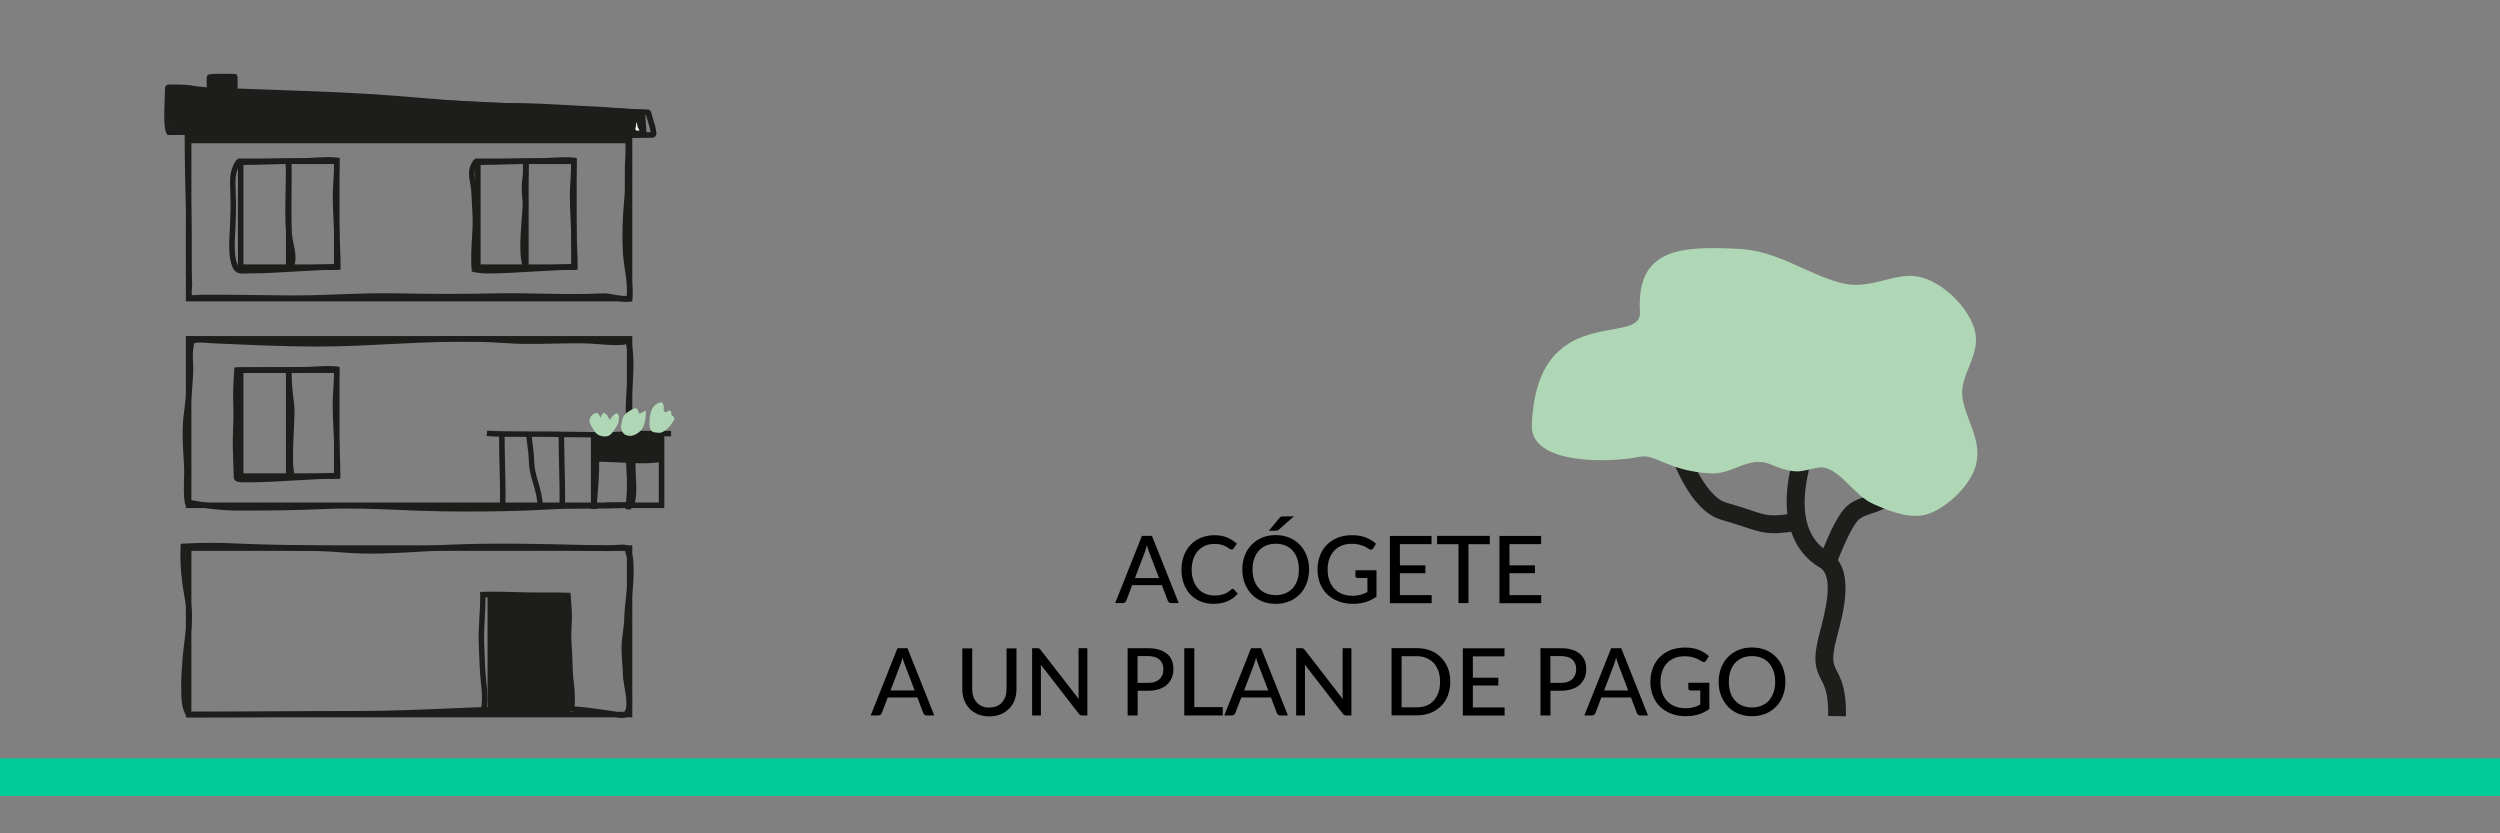 <?xml version="1.0" encoding="UTF-8"?>
<svg id="uuid-2ecfe647-8de3-4734-80e5-9c809cdeb5b9" data-name="quiero_pagar_a_plazos" xmlns="http://www.w3.org/2000/svg" viewBox="0 0 267 89">
  <rect x="0" y="0" width="267" height="89" fill="#808080" stroke="none"/>
  <defs>
    <style>
      .uuid-a1eb5c54-2fa3-4970-abad-87bfa42d1365 {
        fill: #b0d7b5;
      }

      .uuid-a78b5591-ce61-41b4-b033-b6208eee1b49 {
        fill: #0c9;
      }

      .uuid-61cd8d8a-8975-415d-ae58-66f89d7930f8 {
        fill: #fffdf1;
      }

      .uuid-e14b72f0-7ad0-47de-98dd-ac05f4748260 {
        fill: #1d1d1b;
      }
    </style>
  </defs>
  <g id="uuid-36364bf2-8c5a-4301-99d0-4f3d3d70c40b" data-name="quiero_domiciliar">
    <g>
      <path d="M125.9,64.41h-.82c-.09,0-.17-.02-.23-.07s-.1-.11-.13-.18l-.63-1.67h-3.17l-.64,1.67c-.02.06-.07.12-.13.17-.06.05-.14.08-.23.08h-.82l2.86-7.18h1.07l2.86,7.18ZM123.79,61.74l-1.07-2.79c-.08-.19-.15-.43-.23-.72-.04.14-.07.28-.11.4-.04.12-.08.23-.11.33l-1.06,2.78h2.58Z"/>
      <path d="M131.61,62.87c.06,0,.11.02.16.07l.42.46c-.29.35-.65.61-1.07.8-.42.19-.93.29-1.52.29-.52,0-.99-.09-1.41-.27-.42-.18-.78-.43-1.08-.75-.3-.32-.53-.71-.69-1.16-.16-.45-.24-.95-.24-1.48s.09-1.04.26-1.49c.17-.45.41-.84.72-1.16s.68-.58,1.11-.75.91-.27,1.43-.27.96.08,1.36.25c.4.17.74.39,1.04.66l-.35.5s-.05.07-.09.09c-.04.02-.08.03-.14.03-.06,0-.14-.03-.22-.09-.08-.06-.2-.13-.33-.21-.14-.08-.31-.15-.51-.21-.2-.06-.46-.09-.76-.09-.36,0-.68.06-.98.19-.3.12-.55.3-.77.54-.21.24-.38.52-.5.87-.12.34-.18.73-.18,1.16s.06.82.19,1.16c.12.34.29.63.51.87s.47.42.77.54c.29.12.61.18.95.18.21,0,.39-.01.56-.04s.32-.06.46-.11.27-.11.39-.19.25-.17.37-.28c.03-.02.05-.04.08-.06.03-.02.06-.02.09-.02Z"/>
      <path d="M139.81,60.82c0,.54-.09,1.03-.26,1.48-.17.45-.41.84-.73,1.16-.31.33-.69.58-1.12.76-.44.18-.92.27-1.46.27s-1.01-.09-1.45-.27-.81-.43-1.12-.76c-.31-.32-.55-.71-.73-1.16-.17-.45-.26-.94-.26-1.48s.09-1.03.26-1.48.42-.84.73-1.16c.31-.32.69-.58,1.12-.76s.92-.27,1.45-.27,1.02.09,1.46.27c.44.18.81.44,1.12.76.31.33.56.71.73,1.16.17.45.26.94.26,1.48ZM138.72,60.82c0-.43-.06-.81-.17-1.15-.12-.34-.28-.63-.5-.87s-.47-.42-.78-.54c-.31-.13-.65-.19-1.02-.19s-.72.06-1.02.19c-.3.13-.57.31-.78.54s-.38.53-.5.87c-.12.34-.18.72-.18,1.15s.06.81.18,1.15c.12.34.28.62.5.86.22.24.48.42.78.54.31.12.65.19,1.02.19s.72-.06,1.02-.19c.3-.12.56-.31.78-.54.21-.24.38-.52.5-.86.12-.34.17-.72.17-1.15ZM138.2,55.14l-1.63,1.43c-.06.05-.11.08-.16.09-.05.01-.11.02-.18.02h-.71l1.13-1.37s.06-.07.09-.09c.03-.02.06-.04.09-.05.03-.01.07-.02.12-.02.04,0,.09,0,.15,0h1.1Z"/>
      <path d="M147.01,60.92v2.8c-.36.26-.75.45-1.16.58-.41.13-.86.19-1.34.19-.58,0-1.1-.09-1.57-.27s-.87-.43-1.2-.75-.58-.71-.76-1.16-.27-.95-.27-1.48.09-1.04.26-1.49c.17-.45.42-.84.74-1.16s.71-.57,1.16-.75.97-.27,1.53-.27c.29,0,.55.02.8.06.25.04.47.11.68.19.21.08.4.18.58.29.18.11.34.24.5.38l-.3.48c-.05.08-.11.12-.18.14-.08.02-.16,0-.25-.05-.09-.05-.18-.11-.29-.18-.1-.07-.23-.13-.38-.18s-.31-.11-.51-.15-.42-.06-.69-.06c-.39,0-.75.06-1.06.19-.32.13-.59.31-.81.55-.22.24-.39.53-.52.87-.12.34-.18.72-.18,1.14s.06.83.19,1.18c.13.35.31.64.54.88.23.24.51.43.84.55.33.13.7.19,1.11.19.16,0,.31,0,.45-.03.14-.02.27-.04.4-.08.13-.03.25-.08.37-.12.12-.05.23-.11.35-.17v-1.5h-1.06c-.07,0-.12-.02-.16-.06-.04-.04-.06-.09-.06-.15v-.61h2.25Z"/>
      <path d="M152.9,63.55v.87h-4.46v-7.18h4.45v.87h-3.38v2.27h2.72v.84h-2.72v2.34h3.38Z"/>
      <path d="M159.11,58.12h-2.28v6.29h-1.06v-6.29h-2.29v-.89h5.63v.89Z"/>
      <path d="M164.6,63.55v.87h-4.46v-7.18h4.45v.87h-3.38v2.27h2.72v.84h-2.72v2.34h3.38Z"/>
      <path d="M99.79,76.41h-.82c-.09,0-.17-.02-.23-.07-.06-.05-.1-.11-.13-.18l-.63-1.67h-3.17l-.64,1.67c-.02.06-.07.12-.13.17-.06.05-.14.08-.23.08h-.82l2.86-7.18h1.07l2.86,7.18ZM97.69,73.74l-1.07-2.79c-.08-.19-.15-.43-.23-.72-.04.14-.07.28-.11.4-.04.12-.08.23-.11.33l-1.06,2.78h2.58Z"/>
      <path d="M105.68,75.56c.29,0,.54-.05.77-.14s.42-.23.57-.41.28-.38.36-.62c.08-.24.12-.51.12-.8v-4.34h1.06v4.34c0,.42-.07.81-.2,1.17s-.33.67-.58.92-.55.46-.91.61c-.36.15-.76.22-1.21.22s-.85-.07-1.21-.22c-.36-.15-.66-.35-.91-.61s-.44-.57-.57-.92-.2-.75-.2-1.17v-4.34h1.06v4.34c0,.29.04.56.12.8s.2.45.36.63.35.31.58.41.48.14.77.14Z"/>
      <path d="M116.13,69.23v7.18h-.54c-.08,0-.15-.01-.21-.04-.06-.03-.11-.08-.17-.15l-4.06-5.24c0,.09.01.18.02.26s0,.17,0,.25v4.92h-.94v-7.18h.55c.09,0,.16.01.21.03.05.02.1.07.15.15l4.07,5.25c-.01-.1-.02-.19-.02-.28,0-.09,0-.18,0-.26v-4.89h.93Z"/>
      <path d="M122.61,69.23c.46,0,.86.05,1.2.16.34.11.62.26.85.45s.39.43.5.71c.11.28.16.58.16.92s-.06.65-.18.93c-.12.28-.29.52-.51.73-.23.2-.51.36-.85.47s-.73.17-1.17.17h-1.11v2.64h-1.07v-7.18h2.18ZM122.61,72.93c.27,0,.51-.03.71-.1s.38-.17.52-.3c.14-.13.24-.28.31-.46.07-.18.1-.38.1-.59,0-.44-.14-.78-.41-1.03-.27-.25-.68-.38-1.24-.38h-1.11v2.86h1.11Z"/>
      <path d="M130.59,75.52v.89h-4.11v-7.18h1.07v6.29h3.04Z"/>
      <path d="M137.55,76.41h-.82c-.09,0-.17-.02-.23-.07-.06-.05-.1-.11-.13-.18l-.63-1.67h-3.17l-.64,1.67c-.02.06-.07.12-.13.17-.06.05-.14.08-.23.08h-.82l2.86-7.18h1.08l2.86,7.18ZM135.45,73.74l-1.07-2.79c-.08-.19-.15-.43-.23-.72-.04.14-.07.28-.11.4-.04.12-.08.23-.11.33l-1.06,2.78h2.58Z"/>
      <path d="M144.33,69.23v7.18h-.54c-.08,0-.15-.01-.21-.04s-.11-.08-.17-.15l-4.06-5.24c0,.09.01.18.02.26,0,.09,0,.17,0,.25v4.92h-.94v-7.18h.55c.09,0,.16.01.21.03.05.02.1.07.16.15l4.06,5.25c0-.1-.02-.19-.02-.28s0-.18,0-.26v-4.89h.93Z"/>
      <path d="M154.89,72.82c0,.54-.09,1.02-.26,1.46s-.41.82-.73,1.13c-.31.31-.69.56-1.12.73-.44.17-.92.26-1.46.26h-2.7v-7.18h2.7c.53,0,1.02.09,1.46.26.44.17.81.42,1.12.73.31.32.55.69.73,1.13.17.44.26.93.26,1.46ZM153.8,72.82c0-.43-.06-.81-.18-1.15-.12-.34-.28-.62-.5-.86-.22-.23-.48-.41-.78-.54-.3-.12-.65-.19-1.02-.19h-1.63v5.46h1.63c.38,0,.72-.06,1.02-.18.31-.12.57-.3.78-.54.21-.24.38-.52.5-.86.12-.34.18-.72.18-1.15Z"/>
      <path d="M160.69,75.55v.87h-4.46v-7.18h4.45v.86h-3.38v2.28h2.72v.83h-2.72v2.34h3.38Z"/>
      <path d="M166.7,69.23c.46,0,.86.05,1.2.16.34.11.62.26.85.45.22.2.39.43.5.71.11.28.16.58.16.92s-.06.65-.18.93c-.12.28-.29.52-.51.73-.23.2-.51.36-.85.47s-.73.17-1.17.17h-1.11v2.64h-1.07v-7.18h2.18ZM166.7,72.93c.27,0,.51-.03.71-.1s.38-.17.51-.3c.14-.13.24-.28.31-.46.07-.18.11-.38.11-.59,0-.44-.14-.78-.41-1.03-.27-.25-.68-.38-1.24-.38h-1.11v2.86h1.11Z"/>
      <path d="M176,76.41h-.82c-.09,0-.17-.02-.23-.07-.06-.05-.1-.11-.13-.18l-.63-1.67h-3.17l-.63,1.67c-.02.06-.07.12-.13.17-.06.05-.14.08-.23.08h-.82l2.86-7.18h1.08l2.86,7.18ZM173.89,73.74l-1.06-2.79c-.08-.19-.15-.43-.23-.72-.04.14-.07.28-.11.4-.04.12-.08.23-.11.33l-1.06,2.78h2.58Z"/>
      <path d="M182.56,72.92v2.8c-.36.26-.75.45-1.16.58-.41.13-.86.19-1.34.19-.58,0-1.1-.09-1.57-.27-.47-.18-.87-.43-1.2-.75s-.58-.71-.76-1.16c-.18-.45-.27-.94-.27-1.48s.09-1.04.26-1.49c.17-.45.42-.84.74-1.16.32-.32.71-.57,1.16-.75.46-.18.97-.27,1.53-.27.29,0,.55.02.8.06.25.04.47.11.68.19s.4.18.58.29c.18.11.34.24.5.38l-.31.48c-.05.08-.11.12-.18.15-.08.02-.16,0-.25-.06-.09-.05-.18-.11-.29-.17-.11-.07-.23-.13-.38-.18-.15-.06-.31-.11-.51-.15s-.42-.06-.69-.06c-.39,0-.75.06-1.06.19s-.59.31-.81.55c-.22.24-.39.53-.51.87-.12.34-.18.72-.18,1.14s.06.83.19,1.18c.13.35.31.64.54.88.23.24.51.43.84.55.33.13.7.19,1.11.19.16,0,.31,0,.45-.03.14-.02.27-.04.4-.08.13-.03.25-.08.37-.12s.24-.11.35-.17v-1.5h-1.06c-.07,0-.12-.02-.16-.06s-.06-.09-.06-.15v-.61h2.25Z"/>
      <path d="M190.68,72.82c0,.54-.09,1.03-.26,1.48s-.41.83-.73,1.16c-.31.32-.69.58-1.12.76-.44.18-.92.27-1.46.27s-1.01-.09-1.45-.27c-.44-.18-.81-.43-1.12-.76-.31-.33-.55-.71-.73-1.16-.17-.45-.26-.94-.26-1.48s.09-1.03.26-1.48c.17-.45.42-.84.73-1.16s.69-.58,1.12-.76.92-.27,1.45-.27,1.02.09,1.46.27.81.43,1.12.76.56.71.73,1.16c.17.45.26.94.26,1.48ZM189.59,72.82c0-.43-.06-.81-.18-1.15-.12-.34-.28-.63-.5-.87-.21-.24-.47-.42-.78-.54-.3-.13-.65-.19-1.02-.19s-.72.06-1.02.19c-.3.13-.57.31-.78.54-.22.24-.38.53-.5.87-.12.34-.17.72-.17,1.15s.06.81.17,1.15c.12.34.28.63.5.86.22.24.48.42.78.54.31.12.65.19,1.02.19s.72-.06,1.02-.19c.31-.12.57-.31.78-.54.21-.24.38-.52.5-.86.12-.34.18-.72.18-1.15Z"/>
    </g>
    <g id="uuid-83305daa-0882-444d-bde0-7416be133ece" data-name="arbol">
      <path class="uuid-e14b72f0-7ad0-47de-98dd-ac05f4748260" d="M197.16,76.5l-1.91-.03c.04-2.37-.38-3.17-.75-3.88-.61-1.18-.93-2.1-.17-4.98l.05-.18c.54-2.06,1.56-5.9-.03-6.82-2.2-1.27-6.63-5.62-.16-18.42l.07-.15,1.74.78s-.05.11-.11.22c-1.49,2.95-5.94,12.8-.59,15.9,2.85,1.65,1.64,6.23.92,8.96l-.05.18c-.62,2.37-.38,2.83.02,3.61.43.82,1.01,1.94.96,4.79"/>
      <path class="uuid-e14b72f0-7ad0-47de-98dd-ac05f4748260" d="M195.94,60.78l-1.81-.61s1.62-4.73,3.06-6.06c.67-.63,1.46-.88,2.15-1.11.46-.15.9-.29,1.17-.51.79-.63.96-1.54,1.17-2.69.12-.63.24-1.29.48-1.94l1.79.67c-.19.49-.29,1.04-.39,1.62-.24,1.29-.51,2.76-1.85,3.84-.55.44-1.17.64-1.78.84-.55.18-1.08.35-1.44.69-.71.66-1.96,3.52-2.55,5.27"/>
      <path class="uuid-e14b72f0-7ad0-47de-98dd-ac05f4748260" d="M189.38,56.94c-1.02,0-1.68-.2-2.96-.62-.65-.22-1.46-.48-2.62-.82-3.72-1.07-6.06-8.08-6.41-10.82l1.89-.24c.41,3.17,2.76,8.57,5.05,9.23,1.2.34,2.03.62,2.69.84,1.92.64,2.03.67,5.08.26l.26,1.89c-1.38.19-2.27.29-2.98.29"/>
      <path class="uuid-a1eb5c54-2fa3-4970-abad-87bfa42d1365" d="M175.15,33.36c-.44-6.95,4.49-7.07,10.56-6.78,4.11.2,7.04,2.57,10.8,3.61,2.82.78,4.96-.66,7.39-.73,3.07-.08,6.62,3.46,7.08,6.17.41,2.42-1.6,4.41-1.41,6.6.22,2.49,2.19,4.65,1.45,7.47-.51,1.97-2.74,4.19-4.7,5.04-1.99.86-4.16,0-6.22-.9-2.11-.92-3.41-3.6-5.41-3.92-.64-.1-2.04.5-2.94.42-1.08-.09-1.71-.37-2.67-.76-2.35-.95-4,1.13-6.45.98-4.65-.3-5.79-2.15-7.57-1.77-2.85.61-11.61.96-11.46-3.38.49-13.38,11.78-8.34,11.54-12.06"/>
    </g>
  </g>
  <rect id="uuid-e51bcc34-6eea-494a-b8f6-8e4c24de6b86" data-name="linea_ALTA" class="uuid-a78b5591-ce61-41b4-b033-b6208eee1b49" y="81" width="267" height="4"/>
  <g id="uuid-0c5071b9-c728-4590-acf5-50a173563d4b" data-name="edificio_vivienda">
    <g id="uuid-c149d2d6-8005-4a50-81ec-823d55b7969e" data-name="ventana">
      <path class="uuid-e14b72f0-7ad0-47de-98dd-ac05f4748260" d="M36.26,28.83h-10.85v-11.9h10.85v11.9ZM26,28.24h9.67v-10.72h-9.67v10.72Z"/>
      <rect class="uuid-e14b72f0-7ad0-47de-98dd-ac05f4748260" x="30.54" y="17.22" width=".59" height="11.31"/>
      <path class="uuid-e14b72f0-7ad0-47de-98dd-ac05f4748260" d="M25.99,29.23c-.44,0-.88-.09-1.15-.68-.46-1.02-.37-2.62-.31-3.8.01-.19.02-.37.03-.54.05-1.22.09-2.42.04-3.58v-.27c-.06-.98-.13-2.19.62-3.22l.09-.12h.15s.05,0,.07,0c1.15,0,2.32-.03,3.46-.07,1.14-.03,2.32-.07,3.48-.07.38,0,.78-.02,1.21-.05.79-.04,1.6-.09,2.33,0l.25.03v.26c0,.73-.04,1.44-.08,2.13-.03.6-.07,1.18-.07,1.7,0,.75.04,1.49.07,2.22.01.25.02.5.03.75.01.35.03.7.05,1.06.05,1.16.11,2.36.11,3.51v.29s-.29,0-.29,0c-1.41.04-2.84.12-4.23.2-.89.05-1.79.11-2.68.15-.74.03-1.62.07-2.51.07-.13,0-.26,0-.37.01-.1,0-.21.01-.31.01M25.61,17.61c-.54.83-.48,1.83-.44,2.72v.28c.07,1.19.03,2.4-.02,3.63,0,.17-.02.35-.03.54-.06,1.11-.14,2.64.26,3.52.16.35.34.36.9.33.13,0,.26-.01.4-.01.88,0,1.75-.03,2.48-.07.89-.04,1.78-.09,2.68-.15,1.29-.08,2.63-.16,3.96-.2-.01-1.05-.06-2.14-.11-3.2-.02-.35-.03-.71-.05-1.06,0-.25-.02-.5-.03-.74-.03-.73-.07-1.48-.07-2.24,0-.54.03-1.12.07-1.73.03-.59.07-1.21.08-1.83-.61-.05-1.3-.01-1.97.03-.44.02-.85.05-1.25.05-1.15,0-2.33.04-3.46.07-1.11.03-2.26.07-3.39.07"/>
      <path class="uuid-e14b72f0-7ad0-47de-98dd-ac05f4748260" d="M31.43,28.39l-.56-.18c.21-.65.05-1.41-.11-2.15-.07-.34-.14-.69-.18-1.02-.15-1.5-.11-3.04-.08-4.52.03-1.09.06-2.23,0-3.32l.59-.03c.05,1.12.02,2.26,0,3.37-.04,1.47-.07,2.98.08,4.45.03.3.1.62.17.96.17.81.35,1.65.09,2.45"/>
    </g>
    <g id="uuid-86d57b1f-edf5-4a39-adab-8b70d8339eab" data-name="ventana2">
      <path class="uuid-e14b72f0-7ad0-47de-98dd-ac05f4748260" d="M36.26,51.14h-10.85v-11.9h10.85v11.9ZM26,50.55h9.67v-10.72h-9.67v10.72Z"/>
      <rect class="uuid-e14b72f0-7ad0-47de-98dd-ac05f4748260" x="30.54" y="39.53" width=".59" height="11.31"/>
      <path class="uuid-e14b72f0-7ad0-47de-98dd-ac05f4748260" d="M26.18,51.52c-.59,0-1.01-.03-1.18-.36l-.03-.06v-.07c0-.13-.15-3.31-.1-4.48.05-1.13.09-2.29.04-3.51-.06-1.26.07-3.03.11-3.54l.02-.27h.27c1.2,0,2.44-.01,3.67-.02,1.17-.01,2.34-.02,3.47-.02.38,0,.78-.02,1.21-.05.79-.04,1.6-.09,2.33,0l.25.03v.26c0,.73-.04,1.44-.08,2.13-.03.6-.07,1.18-.07,1.7,0,.75.04,1.49.07,2.22.01.25.02.5.03.75.01.35.03.7.05,1.06.05,1.16.11,2.36.11,3.51v.29s-.29,0-.29,0c-1.41.04-2.84.12-4.23.2-.89.05-1.79.11-2.68.15-.74.03-1.62.07-2.5.07h-.26c-.08,0-.16,0-.23,0M25.55,50.9c.13.04.55.03.86.03h.27c.87,0,1.74-.04,2.48-.07.89-.04,1.78-.09,2.67-.15,1.3-.08,2.63-.16,3.96-.2-.01-1.05-.06-2.14-.11-3.2-.02-.35-.03-.71-.05-1.06,0-.25-.02-.5-.03-.74-.03-.73-.07-1.48-.07-2.24,0-.54.03-1.12.07-1.73.03-.59.07-1.21.08-1.83-.61-.05-1.3-.01-1.97.03-.44.02-.85.05-1.25.05-1.13,0-2.3.01-3.47.02-1.14.01-2.29.02-3.41.02-.05.7-.13,2.14-.09,3.2.05,1.24,0,2.42-.04,3.56-.04,1.03.07,3.73.09,4.32"/>
      <path class="uuid-e14b72f0-7ad0-47de-98dd-ac05f4748260" d="M30.87,50.69c-.25-.88-.15-3.03-.06-4.92.05-1.03.09-1.92.05-2.28-.09-.91-.15-1.34-.19-1.64-.07-.56-.08-.65-.16-2.34l.59-.03c.08,1.67.09,1.75.15,2.29.04.3.09.74.19,1.66.04.4,0,1.27-.05,2.37-.08,1.67-.19,3.95.04,4.73l-.56.16Z"/>
    </g>
    <g id="uuid-82ed0523-ffe0-402a-b8ca-aab5d55e5d30" data-name="ventana3">
      <path class="uuid-e14b72f0-7ad0-47de-98dd-ac05f4748260" d="M61.59,28.83h-10.85v-11.9h10.85v11.9ZM51.33,28.24h9.67v-10.72h-9.67v10.72Z"/>
      <rect class="uuid-e14b72f0-7ad0-47de-98dd-ac05f4748260" x="55.87" y="17.22" width=".59" height="11.31"/>
      <path class="uuid-e14b72f0-7ad0-47de-98dd-ac05f4748260" d="M52,29.21c-.75,0-1.38-.16-1.41-.16l-.2-.05-.02-.21c-.1-1.11-.02-2.49.05-3.6.02-.36.04-.69.05-.97.03-.85-.02-1.8-.08-2.71-.02-.36-.04-.71-.06-1.05-.01-.27-.06-.54-.11-.83-.14-.77-.3-1.64.32-2.48l.09-.12h.15c1.16,0,2.37-.03,3.53-.07,1.14-.03,2.31-.07,3.48-.07.38,0,.78-.02,1.21-.05.79-.04,1.6-.09,2.33,0l.25.03v.26c0,.73-.04,1.44-.08,2.13-.03.6-.07,1.18-.07,1.7,0,.75.04,1.49.07,2.22.01.25.02.5.03.75.01.36.03.72.05,1.08.05,1.15.11,2.35.11,3.49v.29s-.29,0-.29,0c-1.41.04-2.84.12-4.23.2-.89.05-1.79.11-2.68.15-.74.03-1.62.07-2.51.07M50.94,28.52c.23.04.63.1,1.06.1.88,0,1.74-.03,2.48-.07.89-.04,1.78-.09,2.68-.15,1.29-.08,2.63-.16,3.96-.2-.01-1.04-.06-2.13-.11-3.18-.02-.36-.03-.72-.05-1.08-.01-.25-.02-.5-.03-.74-.03-.73-.07-1.48-.07-2.24,0-.54.03-1.12.07-1.73.03-.59.07-1.21.08-1.83-.61-.05-1.3-.01-1.97.03-.44.02-.85.05-1.25.05-1.15,0-2.33.04-3.46.07-1.11.03-2.25.07-3.39.07-.37.6-.25,1.24-.13,1.91.05.3.11.6.12.91.02.34.04.69.06,1.04.06.93.11,1.89.08,2.77-.01.29-.03.62-.05.98-.06,1.02-.14,2.27-.06,3.3"/>
      <path class="uuid-e14b72f0-7ad0-47de-98dd-ac05f4748260" d="M55.82,28.4c-.4-1.07-.23-3.25-.1-5.01.07-.84.12-1.56.09-1.88-.14-1.41-.09-1.83-.03-2.3.05-.39.11-.83.05-2.02l.59-.03c.06,1.23,0,1.7-.06,2.12-.06.44-.11.82.03,2.17.04.38-.02,1.09-.09,1.99-.13,1.61-.3,3.81.06,4.76l-.55.21Z"/>
    </g>
    <g id="uuid-28c0075b-d63c-4478-a420-378a804636ce" data-name="bajo">
      <path class="uuid-e14b72f0-7ad0-47de-98dd-ac05f4748260" d="M66.43,76.68c-.19,0-.38-.03-.55-.06l-.17-.03c-2.04-.33-4.41-.67-6.78-.66-3.33.02-6.72.16-9.99.3-3.47.15-7.06.31-10.6.31-3.03,0-6.11.02-9.08.04-2.98.02-6.06.04-9.08.04h-.14l-.09-.11c-.57-.72-.58-1.96-.59-2.7,0-.1,0-.19,0-.27-.04-1.11.06-2.22.15-3.29v-.17c.06-.55.13-1.08.19-1.59.18-1.42.35-2.77.08-4.29-.31-1.72-.6-3.76-.49-5.86v-.26s.28-.02.28-.02c1.86-.11,3.81-.12,5.78-.01,1.61.08,3.25.11,4.84.14,2.21.04,4.5.08,6.75.26,2.65.22,5.39.05,8.04-.11.94-.06,1.87-.11,2.8-.16,5.1-.22,10.28-.09,15.29.04l1.94.05c.09,0,.28-.02.49-.04.78-.08,1.35-.12,1.63.09.24.17.28.33.27.51,0,.04,0,.06.02.11.26.62.25,1.43.25,2.08v.21c0,.88-.1,1.76-.19,2.6-.08.73-.17,1.49-.19,2.25-.01.51-.08,1-.15,1.49-.08.55-.15,1.08-.14,1.61,0,.54.04,1.11.08,1.65.03.44.06.87.07,1.3,0,.28.08.68.15,1.11.17,1.02.36,2.17.04,2.87-.21.45-.54.56-.88.56M59.04,75.34c2.37,0,4.73.35,6.76.67l.18.03c.54.09.68.09.8-.17.25-.53.06-1.64-.09-2.53-.07-.45-.15-.87-.16-1.18-.01-.43-.04-.86-.07-1.28-.04-.55-.08-1.12-.08-1.69,0-.58.07-1.15.15-1.7.06-.47.13-.95.14-1.42.02-.78.1-1.55.19-2.3.09-.83.19-1.68.19-2.53v-.21c0-.6,0-1.34-.21-1.86-.07-.16-.07-.28-.06-.35,0,0-.01-.01-.02-.02-.15-.08-.91-.01-1.23.02-.24.02-.43.04-.56.04l-1.94-.05c-5-.13-10.16-.27-15.24-.05-.92.04-1.85.1-2.79.15-2.67.16-5.43.33-8.12.11-2.23-.19-4.51-.22-6.71-.26-1.59-.03-3.24-.05-4.86-.14-1.86-.1-3.7-.1-5.45,0-.08,1.95.21,3.85.49,5.46.29,1.61.11,3-.07,4.47-.06.51-.13,1.03-.18,1.57v.17c-.11,1.06-.2,2.15-.17,3.22,0,.08,0,.17,0,.28,0,.58.02,1.64.38,2.22,2.98,0,6-.02,8.93-.04,2.98-.02,6.06-.04,9.09-.04,3.53,0,7.11-.16,10.58-.31,3.28-.14,6.67-.29,10.01-.3h.11"/>
      <path id="uuid-0eb96dba-ab3e-4d1e-a43b-81e40800a2f7" data-name="bajo" class="uuid-e14b72f0-7ad0-47de-98dd-ac05f4748260" d="M67.54,76.61H19.85v-18.37h47.68v18.37ZM20.44,76.02h46.51v-17.19H20.44v17.19Z"/>
    </g>
    <g id="uuid-4deb35bf-99ab-404a-9d29-2663f6f7078b" data-name="primero">
      <path class="uuid-e14b72f0-7ad0-47de-98dd-ac05f4748260" d="M50.32,54.63c-1.04,0-2.05,0-3-.02-1.56-.02-3.15-.08-4.68-.15-2.58-.11-5.26-.22-7.89-.1-3.13.15-6.29.17-9.23.17h-.04c-1.68,0-3.44-.19-5.52-.61l-.2-.04-.03-.2c-.12-.8-.1-1.63-.08-2.43.02-.53.03-1.08,0-1.61l-.03-.48c-.1-1.7-.2-3.45.03-5.12.18-1.32.31-2.71.39-4.15.02-.35,0-.72-.01-1.12-.03-.66-.06-1.35.08-1.97.03-.12.02-.18.01-.22-.05-.37.22-.43.49-.49l.15-.04c.39-.09.89-.05,1.34-.02.14.01.26.02.38.03l.82.04c3.43.16,6.98.32,10.47.32.04,0,.08,0,.12,0,2.57,0,5.2-.13,7.74-.26,4.03-.2,8.2-.41,12.3-.1,1.68.13,3.4.09,5.06.06,1.37-.03,2.78-.06,4.18,0,.29.01.62.04.96.07,1.01.08,2.15.18,2.89-.05l.31-.09.07.31c.38,1.71.25,3.43.14,5.09-.09,1.3-.19,2.64-.04,3.95.03.27.06.55.09.83.15,1.26.3,2.56.29,3.83,0,.33.02.68.04,1.05.05.98.11,2-.22,2.91l-.07.18h-.19c-1.53.11-3.1.11-4.62.12-1.44,0-2.93.01-4.39.1-2.81.16-5.57.21-8.09.21M37.23,53.72c1.83,0,3.65.08,5.43.15,1.53.06,3.11.13,4.67.15,3.25.03,7.1.04,11.05-.19,1.47-.08,2.97-.09,4.42-.1,1.44,0,2.93-.01,4.39-.1.22-.75.18-1.63.13-2.49-.02-.36-.04-.73-.04-1.09,0-1.23-.14-2.52-.29-3.76-.03-.28-.06-.56-.09-.83-.15-1.37-.05-2.74.04-4.06.11-1.6.22-3.11-.06-4.63-.82.16-1.86.07-2.8,0-.34-.03-.66-.05-.94-.07-1.38-.06-2.78-.03-4.14,0-1.67.03-3.4.07-5.12-.06-4.06-.3-8.21-.09-12.22.11-2.59.13-5.26.27-7.89.26-3.51,0-7.06-.17-10.5-.32l-.82-.04c-.12,0-.26-.02-.4-.03-.38-.03-.86-.07-1.15,0l-.15.04s-.02,0-.03,0c0,.07,0,.16-.03.27-.12.55-.1,1.19-.07,1.82.02.39.03.79.01,1.17-.08,1.45-.21,2.86-.39,4.2-.22,1.61-.12,3.34-.03,5.01l.03.48c.03.55.01,1.11,0,1.66-.02.7-.04,1.43.04,2.12,1.97.38,3.63.56,5.24.56,2.94,0,6.09-.02,9.2-.17.83-.04,1.67-.06,2.51-.06"/>
      <path id="uuid-7302357d-a7ee-4a88-8812-26fd9a0fa8f3" data-name="primero" class="uuid-e14b72f0-7ad0-47de-98dd-ac05f4748260" d="M67.54,54.26H19.85v-18.37h47.68v18.37ZM20.44,53.67h46.51v-17.19H20.44v17.19Z"/>
    </g>
    <g id="uuid-0d90b987-4379-4a9b-8d87-ae7eda1d175c" data-name="segundo">
      <path class="uuid-e14b72f0-7ad0-47de-98dd-ac05f4748260" d="M66.84,32.23c-.4,0-.83-.08-1.24-.16-.44-.08-.84-.17-1.19-.15-2.19.11-4.42.07-6.57.03-1.63-.03-3.31-.06-4.95-.03-3.45.07-6.98.07-10.5,0-2.06-.04-4.16.04-6.18.11-1.75.07-3.55.13-5.33.12-1.01,0-2.02-.02-3.03-.04-1.22-.02-2.48-.04-3.72-.04h-2.74s-.1,0-.18.02c-.55.05-.82.06-.99-.06-.4-.28-.33-.88-.29-1.32.01-.13.03-.25.02-.31-.06-1.4-.06-2.82-.06-4.2,0-1.07,0-2.18-.02-3.27v-.26c-.08-2.72-.15-5.54-.15-8.32v-.3h.3c2.89.1,5.99.05,9.28,0,1.49-.03,2.99-.05,4.5-.06,3.14-.02,6.34.03,9.42.09,1.41.03,2.83.05,4.24.07,2.43.03,4.91,0,7.31-.05,4.01-.06,8.16-.13,12.22.13h.21s.05.22.05.22c.2.81.15,1.76.11,2.59l-.02.34c-.03.55-.02,1.12-.02,1.66,0,.8,0,1.63-.08,2.46-.18,1.84-.23,3.67-.14,5.44.03.59.12,1.22.22,1.87.16,1.06.32,2.15.2,3.14l-.02.21-.21.04c-.15.03-.3.04-.46.04M64.5,31.33c.39,0,.81.08,1.21.16.44.08.89.17,1.26.15.06-.86-.08-1.82-.22-2.76-.1-.64-.19-1.31-.23-1.93-.09-1.8-.04-3.66.14-5.53.08-.8.08-1.61.07-2.4,0-.55,0-1.13.02-1.69l.02-.35c.04-.72.08-1.53-.05-2.21-3.97-.24-8.02-.18-11.95-.11-2.4.04-4.89.08-7.33.05-1.41-.02-2.83-.04-4.24-.07-3.08-.06-6.27-.11-9.41-.09-1.5.01-3,.04-4.49.06-3.18.05-6.2.1-9.01.03,0,2.68.08,5.39.14,8.01v.26c.04,1.1.03,2.21.03,3.29,0,1.37,0,2.79.06,4.17,0,.11,0,.25-.03.4-.02.2-.07.65.02.76.12.02.47-.01.61-.03.11,0,.19-.02.24-.02h2.74c1.24,0,2.51.02,3.73.04,1.01.02,2.01.03,3.02.04,1.77.01,3.57-.06,5.31-.12,2.04-.08,4.14-.15,6.22-.11,3.51.07,7.03.08,10.47,0,1.66-.03,3.34,0,4.97.03,2.15.04,4.37.08,6.54-.03.04,0,.08,0,.12,0"/>
      <path id="uuid-3bc157d1-fb38-423e-8bae-ee3e93a0e28f" data-name="segundo" class="uuid-e14b72f0-7ad0-47de-98dd-ac05f4748260" d="M67.54,32.19H19.85V13.83h47.68v18.37ZM20.44,31.6h46.51V14.41H20.44v17.19Z"/>
    </g>
    <g id="uuid-cac67594-296c-47bf-8fae-913bde0454ab" data-name="puerta">
      <path class="uuid-e14b72f0-7ad0-47de-98dd-ac05f4748260" d="M61.34,75.81l-.59-.04c.08-1.04.06-1.83-.07-2.82-.1-.74-.12-1.53-.14-2.3-.02-.59-.04-1.2-.09-1.77-.07-.79-.02-1.74.02-2.58l.02-.35c.02-.33-.06-1.44-.11-2.07-.54-.02-1.44-.01-2.13,0-.28,0-.52,0-.69,0-.78,0-1.58-.02-2.35-.04-1.11-.03-2.25-.06-3.35-.03,0,.74-.04,1.47-.08,2.17-.05.88-.11,1.79-.07,2.7l.03.82c.04,1.07.08,2.17.19,3.23l.02.17c.1.95.19,1.93-.01,2.88l-.57-.13c.19-.86.09-1.79,0-2.69l-.02-.18c-.11-1.08-.15-2.19-.19-3.27l-.03-.82c-.04-.94.02-1.87.07-2.76.05-.79.1-1.61.08-2.42v-.29s.28-.01.28-.01c1.21-.04,2.47,0,3.68.03.77.02,1.56.04,2.33.04.16,0,.41,0,.68,0,.82,0,1.95-.01,2.43.02l.25.02.02.25c0,.08.16,1.9.14,2.4l-.02.35c-.04.82-.09,1.75-.02,2.5.05.59.07,1.21.09,1.81.02.75.05,1.53.14,2.24.13,1.03.15,1.85.07,2.94"/>
      <rect id="uuid-b4af6110-60c1-45a1-8083-b2d9f37362bb" data-name="puerta" class="uuid-e14b72f0-7ad0-47de-98dd-ac05f4748260" x="52.07" y="63.46" width="8.79" height="12.6"/>
    </g>
    <g id="uuid-faf2d73d-a3a9-4685-8a7e-3188fcf45029" data-name="chimenea">
      <rect class="uuid-e14b72f0-7ad0-47de-98dd-ac05f4748260" x="22.32" y="8.07" width="2.73" height="5.25"/>
      <path class="uuid-e14b72f0-7ad0-47de-98dd-ac05f4748260" d="M25.31,12.48l-.39-.65c-.4-.67-1.24-1.15-1.77-1.03-.12.03-.24.13-.35.21-.17.13-.34.27-.55.19l-.18-.06.03-.19c.07-.46.04-.95,0-1.43-.03-.43-.05-.87-.01-1.3.01-.15.13-.27.29-.29.75-.07,1.62-.05,2.25-.04.16,0,.31,0,.43,0,.17,0,.31.14.31.31v.1c.02,1.13.03,2.29-.02,3.41l-.04.76ZM23.33,10.32c.54,0,1.14.32,1.58.76.03-.89.01-1.81,0-2.7-.09,0-.18,0-.29,0-.59-.01-1.38-.03-2.08.03-.02.36,0,.72.02,1.1.02.36.04.72.03,1.08.12-.09.27-.19.44-.23.09-.02.19-.03.29-.03"/>
    </g>
    <g id="uuid-4eacbe8f-8dc8-4bd1-b819-11f6e56c8b40" data-name="tejado">
      <rect class="uuid-e14b72f0-7ad0-47de-98dd-ac05f4748260" x="20.15" y="13.52" width="47.13" height="1.78"/>
      <polygon id="uuid-2a2c04a1-6661-45ca-91f5-6355e575aeec" data-name="tejado" class="uuid-e14b72f0-7ad0-47de-98dd-ac05f4748260" points="68.89 11.73 17.83 9.26 18.12 13.95 69.05 14.45 68.89 11.73"/>
      <path class="uuid-e14b72f0-7ad0-47de-98dd-ac05f4748260" d="M66.68,14.74c-.27,0-.51,0-.7-.01-3.22-.15-6.2-.15-9.07-.16-2.46,0-5-.01-7.73-.1-7.06-.23-14.32-.17-21.33-.11-3.22.03-6.55.06-9.8.06h-.15l-.09-.13c-.33-.48-.29-2.05-.21-4.05.01-.32.03-.61.03-.84,0-.21.17-.37.38-.37,1.66-.03,2.21.06,2.7.14l.13.02c.96.15,1.96.18,2.92.21.33,0,.66.02.98.03,1.71.07,3.44.13,5.16.19,4.09.14,8.32.29,12.44.62.75.06,1.51.12,2.27.19,3.37.28,6.86.57,10.24.58,2,0,4.05.12,6.03.23.85.05,1.7.1,2.54.13.83.04,1.6.1,2.34.15,1.11.08,2.17.16,3.38.17.2,0,.38.14.42.34.05.19.12.43.19.68.16.51.33,1.09.36,1.53,0,.12-.04.24-.12.33-.08.09-.2.14-.32.14-.43,0-.92.01-1.42.02-.54.01-1.1.02-1.57.02M37.67,13.71c3.85,0,7.71.04,11.52.17,2.73.09,5.26.1,7.71.1,2.88,0,5.86.02,9.1.16.51.02,1.39,0,2.23,0,.43,0,.87-.02,1.26-.02-.05-.36-.19-.82-.32-1.24-.07-.22-.13-.42-.18-.6-1.18-.02-2.21-.09-3.3-.17-.74-.05-1.5-.11-2.32-.15-.85-.04-1.69-.09-2.55-.13-1.97-.11-4.01-.23-5.99-.23-3.41,0-6.91-.3-10.29-.58-.76-.06-1.52-.13-2.27-.19-4.1-.33-8.33-.47-12.41-.62-1.72-.06-3.45-.12-5.16-.19-.33-.01-.65-.02-.98-.03-.98-.03-1.99-.06-2.99-.22l-.13-.02c-.44-.07-.94-.15-2.4-.14,0,.2-.02.42-.03.66-.04.99-.13,2.97.05,3.56,3.2,0,6.46-.03,9.61-.06,3.24-.03,6.53-.06,9.83-.06"/>
      <path class="uuid-61cd8d8a-8975-415d-ae58-66f89d7930f8" d="M68.27,13.95c-.08-.01-.33,0-.37-.04-.08-.07-.01-.22,0-.31.02-.2.05-.38.08-.57.09.19.07.39.14.59.05.14.2.25.16.33"/>
    </g>
    <g id="uuid-28a7ef1f-409a-4398-a571-ceeca32e260c" data-name="balcon">
      <rect class="uuid-e14b72f0-7ad0-47de-98dd-ac05f4748260" x="63.11" y="46.35" width=".59" height="7.72"/>
      <polygon class="uuid-e14b72f0-7ad0-47de-98dd-ac05f4748260" points="70.95 54.26 64.64 54.26 64.64 53.67 70.36 53.67 70.36 46.35 70.95 46.35 70.95 54.26"/>
      <path class="uuid-e14b72f0-7ad0-47de-98dd-ac05f4748260" d="M57.97,53.97l-.59-.02c.02-.7-.21-1.5-.43-2.27-.22-.75-.44-1.52-.46-2.25-.02-.81-.1-1.4-.22-2.3-.03-.22-.06-.46-.1-.73l.58-.07c.03.26.07.5.09.73.12.88.2,1.52.22,2.36.02.66.23,1.39.43,2.1.24.81.48,1.66.46,2.45"/>
      <path class="uuid-e14b72f0-7ad0-47de-98dd-ac05f4748260" d="M60.34,54.17h-.59c.03-1.49,0-2.98-.04-4.43-.03-1.09-.05-2.21-.05-3.32h.59c0,1.1.03,2.23.05,3.31.04,1.45.07,2.95.04,4.44"/>
      <path class="uuid-e14b72f0-7ad0-47de-98dd-ac05f4748260" d="M53.98,54.17h-.59c.03-1.49,0-2.98-.04-4.43-.03-1.09-.05-2.21-.05-3.32h.59c0,1.1.03,2.23.05,3.31.04,1.45.07,2.95.04,4.44"/>
      <path class="uuid-e14b72f0-7ad0-47de-98dd-ac05f4748260" d="M63.7,54.38l-.59-.04c.03-.38.06-.76.09-1.15.11-1.34.23-2.72.2-4.07,0-.37-.03-.73-.05-1.1-.03-.46-.05-.94-.05-1.41h.59c0,.46.03.93.05,1.38.02.37.04.75.05,1.12.03,1.38-.09,2.77-.2,4.13-.03.38-.06.76-.09,1.14"/>
      <path class="uuid-e14b72f0-7ad0-47de-98dd-ac05f4748260" d="M67.4,54.42l-.59-.03c.02-.37.05-.73.08-1.09.07-.74.13-1.44.07-2.19-.05-.64-.08-1.35-.11-2.29-.02-.47,0-.94.02-1.4.01-.32.03-.64.03-.96h.59c0,.33-.02.66-.03.98-.02.44-.04.9-.02,1.35.03.93.06,1.63.11,2.27.06.8-.01,1.56-.07,2.29-.03.35-.06.71-.08,1.07"/>
      <path class="uuid-e14b72f0-7ad0-47de-98dd-ac05f4748260" d="M64.64,46.73c-.11,0-.23,0-.34,0-.88-.02-1.76-.02-2.64-.03-1,0-1.99-.02-2.99-.04-.34,0-1,0-1.77,0-1.75,0-4.14,0-4.93-.09l.06-.58c.76.08,3.13.08,4.87.09.78,0,1.44,0,1.78,0,.99.02,1.99.03,2.98.04.88,0,1.76.01,2.65.03.79.01,1.58-.03,2.34-.07.54-.03,1.11-.06,1.67-.07.77-.01,1.55,0,2.31,0,.35,0,.69,0,1.04,0v.59c-.35,0-.69,0-1.04,0-.75,0-1.53,0-2.3,0-.55,0-1.11.04-1.65.07-.67.04-1.35.07-2.04.07"/>
    </g>
    <g id="uuid-25ed177e-3bb4-418d-a468-c3809dc74709" data-name="flores">
      <path id="uuid-3b298f4e-45a4-4d2a-8680-b128e28b2d98" data-name="maceta" class="uuid-e14b72f0-7ad0-47de-98dd-ac05f4748260" d="M70.68,49.31c-1.71.39-4.57,0-7.05,0-.49-.52,0-2.85,0-2.85h7.05s.5,2.35,0,2.85"/>
      <path class="uuid-a1eb5c54-2fa3-4970-abad-87bfa42d1365" d="M70.22,46.21c-.26-.04-.53-.01-.69-.26-.24-.37-.17-1.09-.11-1.5.12-.77.4-1.3,1.13-1.48.08-.02.16.01.21.08.08.11.1.19.13.33.02.14-.07.44.04.55.15.16.31.07.45-.04.13-.1.32,0,.31.17,0,.05,0,.11,0,.16,0,.07.04.14.1.18.4.2.21.48-.07.86-.45.62-1.02,1.07-1.48.95"/>
      <path class="uuid-a1eb5c54-2fa3-4970-abad-87bfa42d1365" d="M66.79,46.43c.57.3,1.19,0,1.61-.41.49-.48.61-1.53.56-2.17-.24.1-.44.27-.69.34-.09-.17-.12-.52-.35-.58-.22-.06-.73.31-.91.42-.55.36-.6.94-.69,1.55-.02.17.1.64.45.86"/>
      <path class="uuid-a1eb5c54-2fa3-4970-abad-87bfa42d1365" d="M63.11,45.42c.25.45.51.99,1.04,1.13.23.06.54.1.78.02.43-.15.75-.78.98-1.13.2-.31.31-1.24-.02-1.29-.21-.03-.6.4-.74.68-.13-.09-.19-.28-.27-.42-.1-.16-.25-.25-.3-.28-.23-.14-.34.31-.44.47-.15-.27-.29-.65-.68-.43-.45.26-.64.75-.41,1.13"/>
    </g>
  </g>
</svg>
